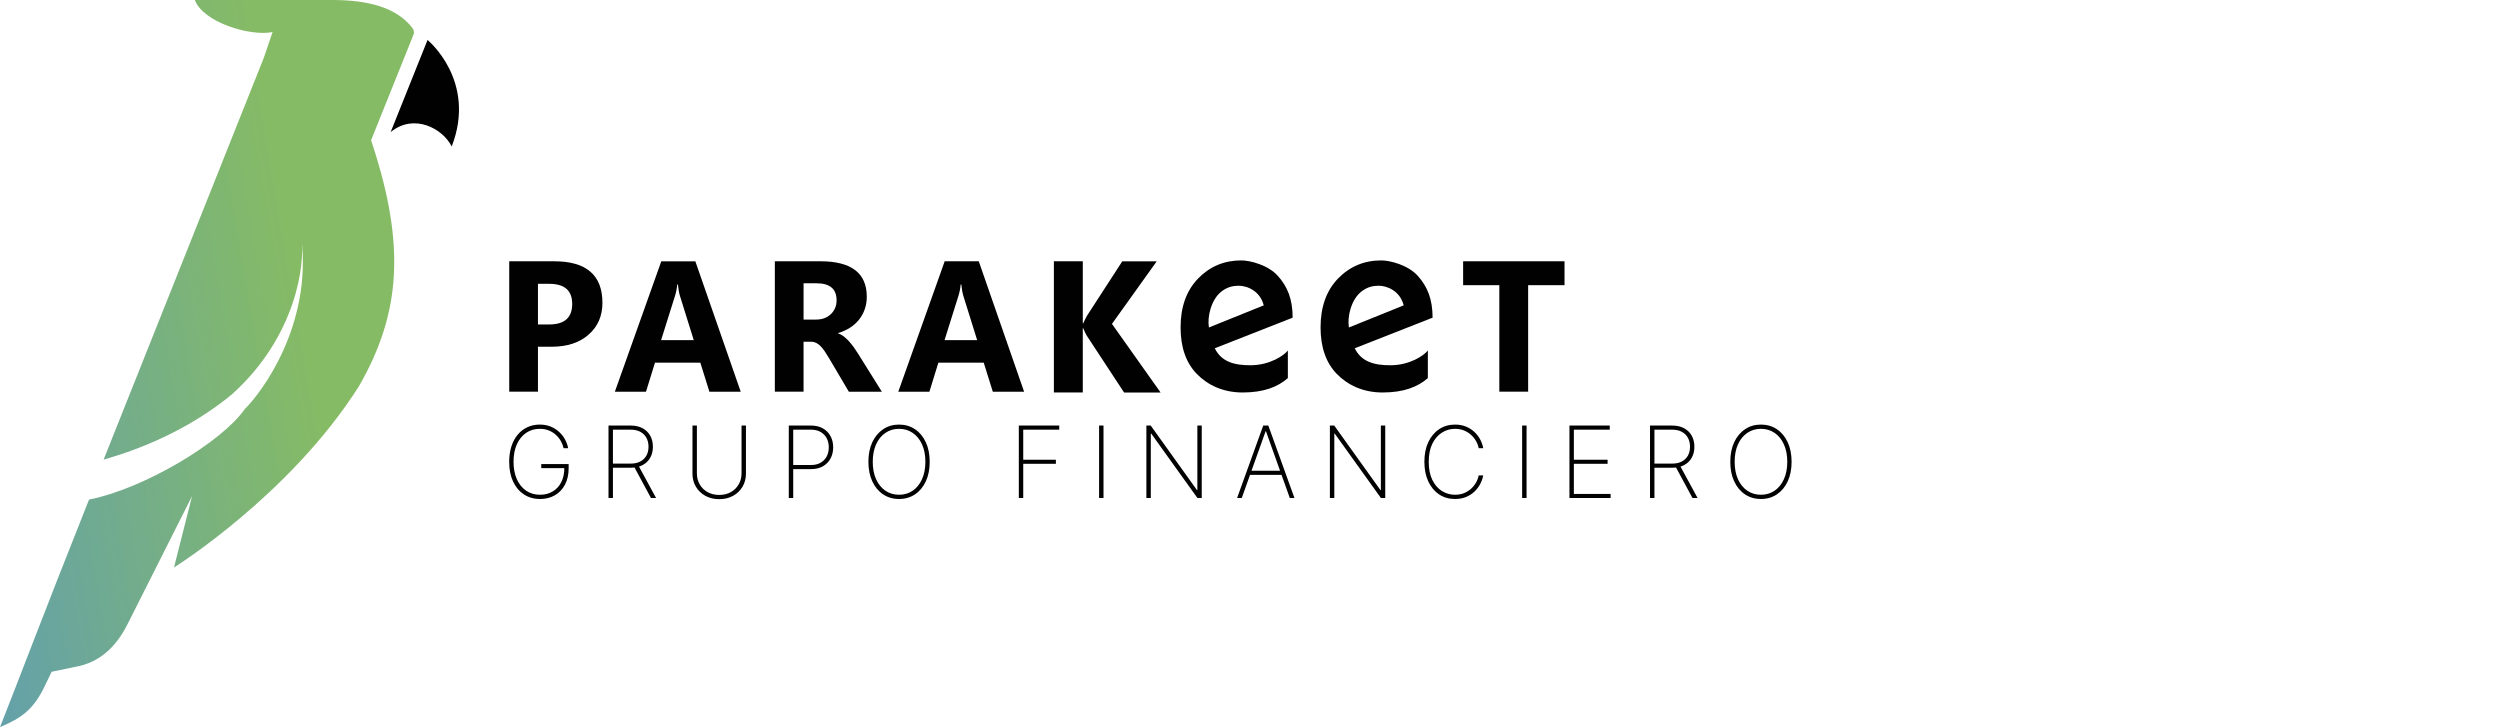 <svg width="251" height="73" viewBox="0 0 251 73" fill="none" xmlns="http://www.w3.org/2000/svg">
<path d="M12.908 62.463C12.015 64.312 10.534 66.288 7.939 66.873L7.917 66.877L5.186 67.445L4.493 68.883C3.367 71.22 2.191 72.088 0 73C1.68 68.79 4.259 61.894 8.94 50.158C14.406 49.084 22.263 44.411 24.591 41.051C26.305 39.375 31.315 32.632 30.264 23.975L30.241 23.829C30.69 26.528 29.693 33.838 23.306 39.572C17.48 44.407 10.82 45.973 10.401 46.15C17.539 28.254 23.897 12.31 25.773 7.595L26.482 5.814L27.367 3.216C25.148 3.683 20.383 2.243 19.563 0H33.502C36.731 0.02 39.778 0.648 41.429 2.843C41.535 2.984 41.576 3.177 41.553 3.379C41.553 3.379 41.553 3.384 41.552 3.386L37.258 14.08L37.417 14.569C40.658 24.518 40.306 31.373 36.037 38.778C29.109 49.722 17.47 56.974 17.47 56.974L19.285 49.804L12.908 62.463Z" fill="url(#paint0_linear_2892_1066)"/>
<path d="M39.221 13.261L42.926 4.012C42.926 4.012 47.913 8.093 45.351 14.71C44.462 12.901 41.559 11.342 39.221 13.261Z" fill="#010101"/>
<path d="M56.587 45C56.533 44.754 56.441 44.516 56.31 44.286C56.18 44.054 56.013 43.846 55.81 43.661C55.608 43.474 55.372 43.326 55.099 43.217C54.83 43.108 54.527 43.054 54.19 43.054C53.677 43.054 53.221 43.189 52.823 43.459C52.428 43.726 52.118 44.109 51.893 44.606C51.67 45.101 51.559 45.687 51.559 46.364C51.559 47.034 51.67 47.617 51.893 48.114C52.115 48.611 52.427 48.996 52.827 49.269C53.229 49.538 53.697 49.673 54.23 49.673C54.705 49.673 55.127 49.563 55.494 49.343C55.863 49.123 56.151 48.808 56.357 48.398C56.563 47.989 56.663 47.499 56.658 46.928L56.815 47.003H54.343V46.591H57.092V47.003C57.092 47.644 56.969 48.197 56.722 48.661C56.478 49.123 56.14 49.478 55.707 49.727C55.276 49.975 54.783 50.099 54.23 50.099C53.605 50.099 53.059 49.944 52.592 49.634C52.126 49.324 51.764 48.89 51.506 48.331C51.25 47.77 51.122 47.114 51.122 46.364C51.122 45.8 51.196 45.289 51.342 44.83C51.489 44.37 51.699 43.977 51.971 43.651C52.243 43.322 52.568 43.069 52.944 42.894C53.32 42.717 53.736 42.628 54.19 42.628C54.602 42.628 54.973 42.697 55.302 42.834C55.631 42.969 55.915 43.151 56.154 43.381C56.396 43.608 56.591 43.862 56.74 44.144C56.889 44.423 56.99 44.709 57.042 45H56.587ZM61.094 50V42.727H63.335C63.794 42.727 64.189 42.817 64.521 42.997C64.852 43.177 65.107 43.427 65.284 43.746C65.462 44.064 65.551 44.433 65.551 44.854C65.551 45.271 65.462 45.638 65.284 45.955C65.107 46.27 64.852 46.516 64.521 46.694C64.192 46.871 63.797 46.96 63.338 46.96H61.332V46.545H63.328C63.702 46.545 64.021 46.475 64.286 46.335C64.552 46.196 64.755 46 64.897 45.749C65.039 45.496 65.11 45.198 65.11 44.854C65.11 44.509 65.039 44.208 64.897 43.952C64.755 43.694 64.55 43.494 64.283 43.352C64.018 43.21 63.698 43.139 63.324 43.139H61.538V50H61.094ZM64.08 46.705L65.87 50H65.359L63.58 46.705H64.08ZM74.45 42.727H74.894V47.543C74.894 48.037 74.779 48.479 74.549 48.867C74.32 49.253 74.002 49.559 73.597 49.783C73.195 50.006 72.732 50.117 72.209 50.117C71.688 50.117 71.225 50.006 70.82 49.783C70.416 49.559 70.097 49.252 69.865 48.864C69.636 48.475 69.522 48.035 69.524 47.543V42.727H69.968V47.518C69.968 47.937 70.063 48.31 70.252 48.636C70.444 48.963 70.708 49.221 71.044 49.41C71.38 49.597 71.769 49.691 72.209 49.691C72.649 49.691 73.038 49.597 73.374 49.41C73.71 49.221 73.973 48.963 74.162 48.636C74.354 48.31 74.45 47.937 74.45 47.518V42.727ZM79.195 50V42.727H81.436C81.897 42.727 82.293 42.822 82.622 43.011C82.953 43.201 83.208 43.46 83.385 43.789C83.563 44.118 83.652 44.493 83.652 44.915C83.652 45.331 83.563 45.704 83.385 46.033C83.208 46.362 82.953 46.623 82.622 46.815C82.293 47.004 81.899 47.099 81.439 47.099H79.508V46.687H81.429C81.803 46.687 82.122 46.611 82.388 46.459C82.653 46.306 82.856 46.096 82.998 45.831C83.14 45.563 83.211 45.258 83.211 44.915C83.211 44.569 83.14 44.263 82.998 43.995C82.856 43.727 82.651 43.518 82.384 43.367C82.119 43.215 81.799 43.139 81.425 43.139H79.639V50H79.195ZM93.342 46.364C93.342 47.114 93.212 47.77 92.951 48.331C92.691 48.89 92.329 49.324 91.865 49.634C91.403 49.944 90.87 50.099 90.267 50.099C89.661 50.099 89.126 49.944 88.662 49.634C88.2 49.322 87.839 48.886 87.579 48.327C87.318 47.766 87.188 47.112 87.188 46.364C87.188 45.613 87.318 44.959 87.579 44.4C87.841 43.841 88.204 43.407 88.665 43.097C89.127 42.784 89.661 42.628 90.267 42.628C90.87 42.628 91.403 42.783 91.865 43.093C92.329 43.403 92.691 43.839 92.951 44.4C93.212 44.959 93.342 45.613 93.342 46.364ZM92.909 46.364C92.909 45.689 92.795 45.104 92.568 44.609C92.343 44.115 92.032 43.732 91.634 43.462C91.236 43.19 90.78 43.054 90.267 43.054C89.753 43.054 89.297 43.189 88.9 43.459C88.502 43.726 88.189 44.109 87.962 44.606C87.737 45.101 87.625 45.687 87.625 46.364C87.625 47.034 87.736 47.617 87.959 48.114C88.183 48.609 88.495 48.993 88.892 49.265C89.29 49.537 89.748 49.673 90.267 49.673C90.78 49.673 91.236 49.538 91.634 49.269C92.032 48.996 92.343 48.613 92.568 48.118C92.795 47.623 92.909 47.038 92.909 46.364ZM102.289 50V42.727H106.348V43.139H102.733V46.154H106.011V46.566H102.733V50H102.289ZM110.792 42.727V50H110.349V42.727H110.792ZM120.655 42.727V50H120.222L115.584 43.533H115.541V50H115.097V42.727H115.534L120.172 49.201H120.215V42.727H120.655ZM124.673 50H124.204L126.829 42.727H127.34L129.964 50H129.496L127.102 43.299H127.067L124.673 50ZM125.337 47.262H128.832V47.674H125.337V47.262ZM139.078 42.727V50H138.645L134.007 43.533H133.965V50H133.521V42.727H133.958L138.595 49.201H138.638V42.727H139.078ZM148.917 45H148.462C148.415 44.754 148.326 44.516 148.196 44.286C148.066 44.054 147.898 43.846 147.692 43.661C147.488 43.474 147.251 43.326 146.982 43.217C146.712 43.108 146.413 43.054 146.087 43.054C145.608 43.054 145.168 43.182 144.766 43.438C144.366 43.691 144.045 44.064 143.803 44.556C143.564 45.048 143.445 45.651 143.445 46.364C143.445 47.081 143.564 47.686 143.803 48.178C144.045 48.671 144.366 49.044 144.766 49.297C145.168 49.548 145.608 49.673 146.087 49.673C146.413 49.673 146.712 49.62 146.982 49.514C147.251 49.405 147.488 49.258 147.692 49.073C147.898 48.886 148.066 48.677 148.196 48.445C148.326 48.213 148.415 47.974 148.462 47.727H148.917C148.865 48.021 148.764 48.309 148.615 48.59C148.468 48.872 148.274 49.128 148.033 49.357C147.794 49.584 147.511 49.766 147.184 49.901C146.86 50.033 146.494 50.099 146.087 50.099C145.481 50.099 144.947 49.946 144.485 49.638C144.023 49.328 143.661 48.892 143.398 48.331C143.138 47.77 143.008 47.114 143.008 46.364C143.008 45.613 143.138 44.957 143.398 44.396C143.661 43.835 144.023 43.401 144.485 43.093C144.947 42.783 145.481 42.628 146.087 42.628C146.494 42.628 146.86 42.695 147.184 42.83C147.511 42.963 147.794 43.143 148.033 43.37C148.274 43.595 148.468 43.848 148.615 44.13C148.764 44.412 148.865 44.702 148.917 45ZM153.267 42.727V50H152.823V42.727H153.267ZM157.572 50V42.727H161.62V43.139H158.016V46.154H161.404V46.566H158.016V49.588H161.706V50H157.572ZM165.661 50V42.727H167.901C168.361 42.727 168.756 42.817 169.088 42.997C169.419 43.177 169.673 43.427 169.851 43.746C170.029 44.064 170.117 44.433 170.117 44.854C170.117 45.271 170.029 45.638 169.851 45.955C169.673 46.27 169.419 46.516 169.088 46.694C168.758 46.871 168.364 46.96 167.905 46.96H165.899V46.545H167.894C168.268 46.545 168.588 46.475 168.853 46.335C169.118 46.196 169.322 46 169.464 45.749C169.606 45.496 169.677 45.198 169.677 44.854C169.677 44.509 169.606 44.208 169.464 43.952C169.322 43.694 169.117 43.494 168.85 43.352C168.584 43.21 168.265 43.139 167.891 43.139H166.105V50H165.661ZM168.647 46.705L170.437 50H169.926L168.147 46.705H168.647ZM179.876 46.364C179.876 47.114 179.746 47.77 179.485 48.331C179.225 48.89 178.863 49.324 178.399 49.634C177.937 49.944 177.404 50.099 176.801 50.099C176.195 50.099 175.66 49.944 175.196 49.634C174.734 49.322 174.373 48.886 174.112 48.327C173.852 47.766 173.722 47.112 173.722 46.364C173.722 45.613 173.852 44.959 174.112 44.4C174.375 43.841 174.737 43.407 175.199 43.097C175.661 42.784 176.195 42.628 176.801 42.628C177.404 42.628 177.937 42.783 178.399 43.093C178.863 43.403 179.225 43.839 179.485 44.4C179.746 44.959 179.876 45.613 179.876 46.364ZM179.443 46.364C179.443 45.689 179.329 45.104 179.102 44.609C178.877 44.115 178.566 43.732 178.168 43.462C177.77 43.19 177.314 43.054 176.801 43.054C176.287 43.054 175.831 43.189 175.434 43.459C175.036 43.726 174.723 44.109 174.496 44.606C174.271 45.101 174.159 45.687 174.159 46.364C174.159 47.034 174.27 47.617 174.492 48.114C174.717 48.609 175.029 48.993 175.426 49.265C175.824 49.537 176.282 49.673 176.801 49.673C177.314 49.673 177.77 49.538 178.168 49.269C178.566 48.996 178.877 48.613 179.102 48.118C179.329 47.623 179.443 47.038 179.443 46.364Z" fill="#010101"/>
<path d="M54.011 34.813V39.324H51.127V26.233H55.645C58.871 26.233 60.484 27.624 60.484 30.406C60.484 31.721 60.021 32.786 59.096 33.595C58.171 34.411 56.934 34.813 55.386 34.813H54.011ZM54.011 28.496V32.575H55.145C56.681 32.575 57.449 31.89 57.449 30.513C57.449 29.169 56.681 28.496 55.145 28.496H54.011Z" fill="#010101"/>
<path d="M74.368 39.327H71.224L70.313 36.411H65.76L64.858 39.327H61.732L66.393 26.236H69.812L74.368 39.327ZM69.653 34.147L68.278 29.743C68.176 29.416 68.105 29.022 68.063 28.567H67.992C67.963 28.95 67.888 29.332 67.769 29.71L66.375 34.147H69.653Z" fill="#010101"/>
<path d="M88.537 39.327H85.223L83.232 35.955C83.082 35.7 82.939 35.472 82.802 35.272C82.665 35.07 82.527 34.898 82.387 34.757C82.248 34.613 82.1 34.502 81.949 34.427C81.795 34.353 81.631 34.312 81.454 34.312H80.677V39.326H77.794V26.232H82.364C85.473 26.232 87.025 27.419 87.025 29.793C87.025 30.249 86.955 30.669 86.817 31.056C86.68 31.444 86.488 31.789 86.239 32.102C85.985 32.411 85.685 32.682 85.332 32.907C84.978 33.132 84.583 33.308 84.151 33.436V33.472C84.34 33.533 84.525 33.633 84.705 33.77C84.882 33.907 85.055 34.068 85.224 34.25C85.389 34.431 85.548 34.629 85.702 34.839C85.854 35.051 85.992 35.256 86.117 35.457L88.537 39.327ZM80.678 28.442V32.085H81.928C82.549 32.085 83.046 31.901 83.42 31.537C83.8 31.167 83.993 30.707 83.993 30.157C83.993 29.012 83.325 28.442 81.985 28.442H80.678Z" fill="#010101"/>
<path d="M102.82 39.327H99.677L98.767 36.412H94.213L93.313 39.327H90.188L94.846 26.234H98.268L102.82 39.327ZM98.107 34.147L96.732 29.743C96.63 29.416 96.561 29.023 96.518 28.568H96.448C96.42 28.95 96.344 29.333 96.225 29.711L94.833 34.147H98.107Z" fill="#010101"/>
<path d="M121.965 34.966C122.624 36.312 123.895 36.683 125.579 36.671C127.507 36.662 128.938 35.676 129.301 35.187V37.961C128.29 38.849 126.87 39.406 124.759 39.406C122.792 39.406 121.246 38.659 120.162 37.543C119.077 36.43 118.531 34.873 118.531 32.875C118.531 30.808 119.117 29.171 120.293 27.959C121.47 26.75 122.909 26.145 124.625 26.145C125.528 26.145 127.324 26.616 128.292 27.694C129.265 28.772 129.782 30.043 129.782 31.895L121.965 34.966ZM126.879 30.659C126.516 29.216 125.223 28.681 124.347 28.687C123.746 28.692 123.232 28.831 122.703 29.216C121.57 30.038 121.194 31.871 121.376 32.878L126.879 30.659Z" fill="#010101"/>
<path d="M136.017 34.966C136.677 36.312 137.947 36.683 139.632 36.671C141.56 36.662 142.993 35.676 143.356 35.187V37.961C142.345 38.849 140.922 39.406 138.813 39.406C136.846 39.406 135.302 38.659 134.217 37.543C133.133 36.43 132.585 34.873 132.585 32.875C132.585 30.808 133.17 29.171 134.345 27.959C135.521 26.751 136.965 26.145 138.677 26.145C139.582 26.145 141.375 26.616 142.345 27.694C143.315 28.772 143.832 30.043 143.832 31.895L136.017 34.966ZM140.93 30.659C140.567 29.216 139.274 28.681 138.401 28.687C137.798 28.692 137.286 28.831 136.756 29.216C135.626 30.038 135.25 31.871 135.432 32.878L140.93 30.659Z" fill="#010101"/>
<path d="M157.078 28.632H153.426V39.323H150.532V28.632H146.898V26.232H157.078V28.632Z" fill="#010101"/>
<path d="M116.524 39.409H112.858L109.099 33.683C109.029 33.571 108.913 33.33 108.757 32.956H108.712V39.406H105.81V26.232H108.713V32.463H108.758C108.829 32.291 108.951 32.045 109.117 31.728L112.677 26.235H116.136L111.641 32.519L116.524 39.409Z" fill="#010101"/>
<defs>
<linearGradient id="paint0_linear_2892_1066" x1="-5.689" y1="39.767" x2="46.294" y2="30.87" gradientUnits="userSpaceOnUse">
<stop stop-color="#64A1AA"/>
<stop offset="0.7" stop-color="#85BB65"/>
</linearGradient>
</defs>
</svg>
